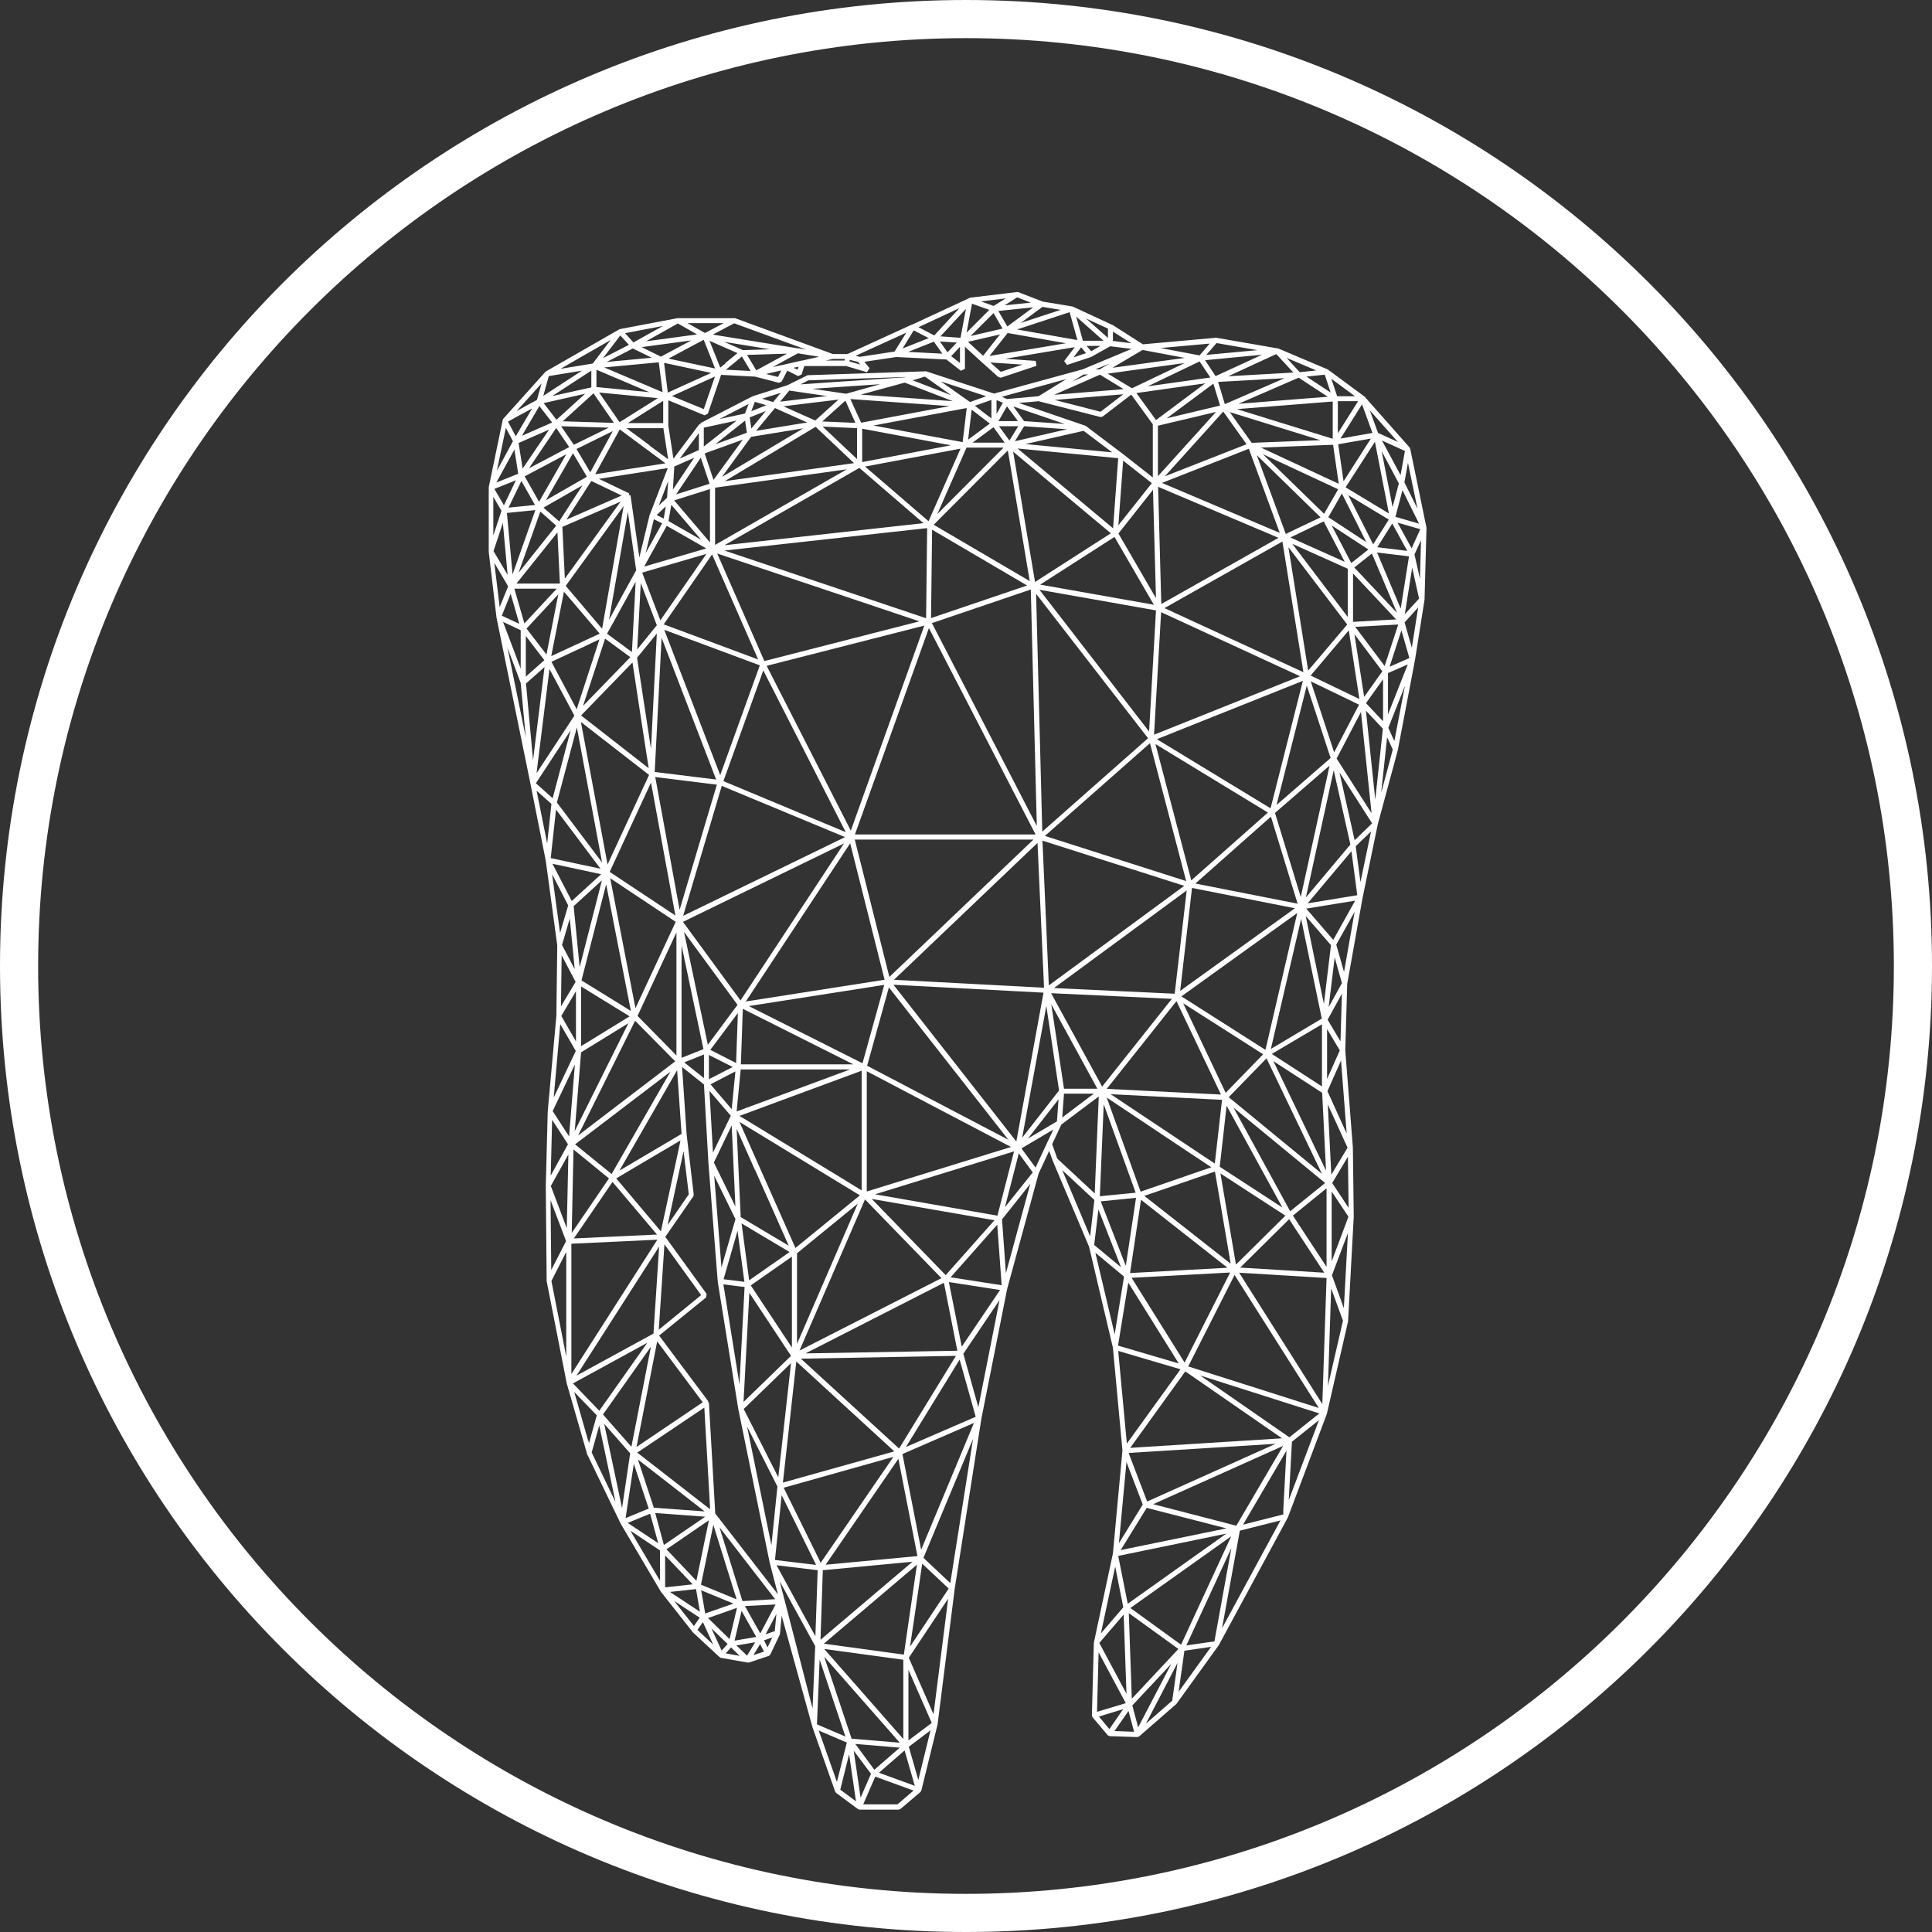 <?xml version="1.0" encoding="UTF-8"?>
<svg id="Layer_2" data-name="Layer 2" xmlns="http://www.w3.org/2000/svg" viewBox="0 0 109.42 109.42">
  <rect x="0" y="0" width="109.42" height="109.42" fill="#333333" stroke="none"/>
  <defs>
    <style>
      .cls-1 {
        fill: #fff;
      }
    </style>
  </defs>
  <g id="Layer_1-2" data-name="Layer 1">
    <path class="cls-1" d="M80.79,29.89l-.92-4.47-.03-.07-2.54-2.87-.02-.02h0s-2.06-1.52-2.06-1.52h-.03s0-.02,0-.02l-2.81-1.19h-.02s-.01,0-.01,0l-3.46-.6h-.04s-4.12.37-4.12.37l-1.74-1.11h0s-.02,0-.02,0l-2.22-1.03-1.7-.28-1.39-.54h-.07s-2.65.32-2.65.32l-.04.02h0s-3.23,1.5-3.23,1.5h-.02s-3.65,1.67-3.65,1.67h-.83s-5.54-2.03-5.54-2.03h-.05s-3.21,0-3.21,0l-3.27.62-.04.02h0s-4.15,2.38-4.15,2.38l-.03.03h0s-2.38,2.65-2.38,2.65l-.03.07-.79,3.8v.03s0,3.64,0,3.64l.44,3.72,1.93,9.45.86,4.32.65,4.79-.05,3.99-.49,5.42-.11,4.22h0s0,0,0,0l.05,5.36h0s0,.03,0,.03l1.14,5.8,1.14,3.95h0v.02s1.91,3.96,1.91,3.96l2.28,3.86,1.79,2.27h0s.01.02.01.02l1.52,1.41.07.04,1.52.27h.07s1.14-.38,1.14-.38l.08-.08h0l.54-1.14.1-1.05,1.73,6.26h0s0,.01,0,.01h0s1.3,3.69,1.3,3.69l.05.07,1.24.92.09.03h2.22l.09-.03,1.14-.97.05-.08.92-3.75.97-7.68,1.51-9.63,1.46-7.35,1.78-6.53.6-1.29.21.58h0s0,0,0,0l2.05,4.85,1.35,5.72.54,5.82-.54,5.83-1.08,5.06-.11,4.11.03.1.87,1.03.11.05,1.57.05.1-.04,2.11-1.84.02-.03h0s2.38-3.3,2.38-3.3h0s.01-.02.01-.02l3.9-7.21,2.22-5.9h0s0-.02,0-.02l1.19-5.19h0s0-.02,0-.02l.32-5.91-.05-3.91-.43-5.5.11-3.77.87-4.87.86-4.16,1.14-4.22h0s0-.01,0-.01l.97-5.09h0s0,0,0,0l.54-3.41h0s0-.02,0-.02l.11-4.06ZM75.92,58.98l-.73-1.23.81-1.47-.08,2.7ZM62.23,97.22l1.38-.42-.78,1.13-.6-.72ZM52.23,88.56l1.5,1.41-2.19,3.29.28-1.89.41-2.82ZM49.52,100.23l-1.08-1.46,2.52.21-1.44,1.25ZM43.47,93.3l-.2-.4.47-.16-.27.56h0ZM33.31,81.59l-.79-2.76.17.18,1.11,1.15-.44,1.57-.04-.14ZM31.81,54.1l.79,1.51-.83,1.39.04-2.9ZM79.83,36.23l-.28-.98.77-.85-.36,2.28-.13-.46ZM78.88,41.78l-.25-.56.94-2.38-.6,3.13-.09-.19ZM72.68,85.51v.26s-2.28.58-2.28.58l2.46-4.19-.18,3.35ZM66.34,94.23l-1.88,3.6-.33-1.24.84-.9,1.36-1.45ZM69.45,86.86l-5.58,3.97-.54-2.71,6.11-1.26ZM64.1,96.19l-.17-4.83,2.81,2.03-2.63,2.81ZM63.78,95.41l.02.52-1.54-2.88,1.38-1.61.14,3.96ZM67.08,93.49l1.51-.22-1.84,2.55.33-2.33ZM67.19,93.19l2.55-5.52-.96,5.29-1.59.23ZM66.89,93.15l-2.87-2.08,5.71-4.06-2.84,6.14ZM70.02,86.41l-4.71-1.22,7.36-3.3-2.65,4.52ZM73.17,81.65l1.53-1.22-1.71,4.53.18-3.32ZM73.02,81.4l-5.05-3.5,6.75,2.15-1.69,1.35ZM62,67.59l-2.12-1.97-.29-.82.52-1.11,1.37-1.03.75-.56-.08,1.87-.15,3.63ZM59.3,64.73h0s-.54,1.16-.54,1.16l-.11.24-.8-1.09,1.81-1.07-.36.76h0ZM46.27,97.65l.15-3.66,1.46,4.36-1.61-.69ZM47.96,98.69l-.56,2.23-1.03-2.91,1.59.68ZM43.93,90.86l-.87,1.65-.57-1.01-.3-.54.78-.04.96-.05ZM42.77,93.01l-.46.76-.6-.58,1.06-.18ZM40.1,91.64l1.64-.58-.42,1.77-1.22-1.19ZM41.21,93.11l-.34.37-.58-1.26.92.89ZM37.94,90.16l1.48-.16.22,1.28-1.7-1.12ZM39.63,91.62l-.33.47-1.12-1.42,1.45.95ZM31.19,67.18l1-1.8-.09,4.18-.9-2.38ZM32.06,70.29l-.84,1.64-.04-3.96.88,2.32ZM31.3,45.21l-.95-.85,1.97-3-1.02,3.85ZM31.23,45.53l-.24,2.24-.6-2.99.84.75ZM29.26,23.28l1.41-1.56-.26.93-.68.37-.47.26ZM58.5,17.42l-1.45,1.07-.51-.88,1.06-.11.89-.09ZM79.95,31.06l-.8-1.46,1.29.37-.49,1.08ZM80.48,30.59l-.06,2.19-.31-1.38.37-.81ZM79.73,37.63l-1.12,2.83v-2.34l1.12-.49ZM68.6,66.11l-4,1.38-1.92-5.33,4.39,2.93,1.54,1.02ZM51.93,88.62l-.74,5.09-4.53-.62,1.52-1.29,3.76-3.19ZM41.6,92.93l.4-1.7.83,1.48-1.24.21ZM42.05,90.68l-1.3-4.18,3.15,4.07-1.84.11ZM41.72,90.58l-2.02-.83.7-3.39,1.32,4.22ZM37.03,85.39l-.9-2.73,3.78,2.94-2.88-.21ZM37.74,87.75l2.41-1.65-.71,3.43-1.7-1.79ZM39.72,90.07l1.82.75-1.6.56-.23-1.32ZM38.82,84.39l-2.73-2.12,1-.67,2.8-1.88.33,5.76-1.39-1.08ZM36.05,81.95l1.17-5.98,2.58,3.45-3.75,2.53ZM36.74,65.65l1.8-1.06-.13.62-.98,4.53-2.53-3,1.84-1.09ZM38.71,65.17l.3,2.47-1.2,1.74.91-4.21ZM35.08,66.3l3.27-5.69.25,3.61-3.52,2.08ZM32.93,55.54l1.4-5.46,1.4,7.18-.25-.16-2.54-1.57ZM29.14,33.34h2.39l-1.83,1.97-.24-.83-.33-1.14ZM47.83,20.42h-1.07l.4-.09h.69s-.02.09-.02.09ZM45.23,20.76l-.06.18-.23-.11.19-.04.1-.02ZM37.82,22.23l-.21-1.68,2.67.57-2.45,1.11ZM40.49,21.33l-.63,1.84-1.8-.74,2.42-1.1ZM39.86,24.22l1.86-.4-1.86,1.47v-1.07ZM45.34,21.77l.44-.23,5.53-.19-.08.02-4.03.27-1.86.13ZM61.36,21.21h.27l-.92.41.66-.41ZM72.28,20.05l.97,1.05-3.69.21,2.73-1.26ZM78.66,29.42l-.89,1.41-1.41-2.79,2.3,1.39ZM76.21,27.6l1.66-2.58.79,4.06-2.45-1.48ZM71.67,59.46l-4.76-3.03,6.56-4.72-1.8,7.75ZM44.27,84.68l1.95,3.95-2.33-.28.38-3.67ZM42.12,79.8l2.68-2.6-.72,6.47-1.96-3.87ZM42.11,79.41l.33-6.19,2.36,3.57-2.7,2.62ZM37.56,23.96h-2l2-1.26v1.26ZM56.44,23.44v-.78l.36.15-.12.21-.24.42ZM75.23,29.29l.77-1.34,1.38,2.75-2.15-1.41ZM73.19,30.8l3.14,1.41v2.73l-3.14-4.14ZM60.26,61.66l-.72-4.78,2.61,4.78h-1.89ZM42.43,72.52l-.43-3.23,2.72,1.62-2.29,1.6ZM45.05,70.68l-3.17-7.14,6.82,4.16-3.65,2.98ZM44.85,71.18v5.14l-2.33-3.52,2.33-1.63ZM45.14,70.98l3.44-2.81-3.44,7.94v-5.13ZM48.8,67.42l-1.45-.89-5.47-3.33,6.92-2.56v6.78ZM41.72,62.95l.23-2.38h6.19l-6.42,2.38ZM33.31,36.51l.64-.3-1.29,3.96-1.43-2.69,2.09-.97ZM37.3,28.66l.54-1.41-.06.94-.27.25-.22.21ZM37.71,28.67l-.12.7-.4-.2.44-.42.09-.08ZM38.02,28.59l1.69,1.98-1.85-1.06.16-.92ZM37.04,29.41l.46.23-.93,1.68.46-1.91ZM37.76,29.78l2.24,1.28-3.52,1.03,1.28-2.31ZM53.97,22.72l-5.22-.37,2.49-.68,2.72,1.05ZM58.85,22.73l3.48.89.12-.03,1.62-1.24,1.22,1.68v3.01l-.14-.11-1.58-1.24h0s0,0,0,0l-2.08-1.57-.08-.03h0s0,0,0,0l-3.71-1.27.61-.05.54-.05ZM59.73,22.65l3.89-.32-1.29.99-2.6-.67ZM62.99,25.62l-4.91-.47,3.29-.75,1.62,1.22ZM58.86,33.4l6.61,1.17-.39,6.86-6.22-8.04ZM47.4,27.23l1.27-.73,3.63,3.13-11.27,1.25,6.37-3.65ZM58,24.14l2.43.17-2.95.68.52-.85ZM63.12,30.41l2.23,3.84-6.44-1.14,4.21-2.7ZM63.04,29.92l-5.41-4.52,5.7.55-.29,3.97ZM62.92,30.2l-4.3,2.76-1.24-7.38,5.53,4.62ZM58.38,33.39l.34,13.39-5.94-11.49,5.59-1.9ZM52.73,35.01l.06-5.01,5.38,3.16-5.45,1.85ZM52.88,29.72l4.2-4.21,1.24,7.4-5.44-3.19ZM52.44,35.01l-11.41-3.83,11.48-1.27-.06,5.1ZM43.29,37.44l-2.67-6.09,11.45,3.84-8.78,2.25ZM42.94,37.35l-5.35-1.99,2.74-3.96,2.61,5.95ZM43.03,37.69l-2.24,6.21-3.17-8.23,5.41,2.01ZM43.23,37.97l4.67,9.16-6.93-2.89,2.26-6.27ZM48.19,47.05l-4.77-9.34,8.93-2.28-4.17,11.63ZM52.61,35.57l6.04,11.69h-10.23l4.19-11.69ZM58.68,33.63l6.34,8.18-5.99,5.29-.35-13.47ZM63.34,30.22l1.96-2.48.17,6.14-2.13-3.67ZM65.23,27.37l-1.89,2.38.27-3.66.04.03,1.58,1.24ZM58,23.85l-.61-.83,2.91.99-2.3-.16ZM49.01,26.42l5.39-1.01-1.81,4.11-3.59-3.09ZM48.83,26.16v-1.88l5.03.94-5.03.95ZM48.16,22.6l5.62.4-5.01.94-.61-1.34ZM48.46,23.95l-1.89-.08,1.31-1.18.57,1.27ZM45.14,24.02l-2.32.38,1.07-1.29,1.83.82-.58.09ZM48.54,24.24v1.76l-1.95-1.84,1.95.09ZM37.4,35.13l-1.03-2.7,3.64-1.06-2.61,3.76ZM37.2,35.41l-1.11,1.37.2-3.76.91,2.39ZM37.2,35.87l-.33,6.55-.79-5.17,1.13-1.38ZM37.47,36.12l3.09,8.03-3.48-.43.39-7.6ZM40.88,44.51l6.98,2.9-9.17,4.46,2.19-7.37ZM42.08,57.14l6.25,3.14h-6.37l.11-3.14ZM48.15,47.76l1.95,7.73-7.86,1.23,5.91-8.96ZM48.4,47.55h10.13l-8.16,7.78-1.96-7.78ZM58.76,47.73l.13,2.89.24,5.32-8.5-.45,8.13-7.75ZM59.26,52.56l-.22-4.95,8.03,2.56-7.67,5.64-.14-3.25ZM59.17,47.35l5.96-5.26,2.05,7.81-8.01-2.56ZM65.76,34.67l7.87,3.63-8.27,3.31.4-6.94ZM65.95,34.44l6.68-3.77,1.19,7.4-7.87-3.63ZM65.77,34.21l-.18-6.64,6.82,2.89-6.64,3.75ZM57.64,23.85h-1.09l.48-.84.62.84ZM57.67,24.14l-.5.81-.59-.81h1.09ZM53.09,29.1l1.65-3.75h2.1l-3.74,3.75ZM49.47,24.1l5.28-.99-.23,1.93-5.05-.94ZM46.18,23.82l-1.81-.81,3.12-.38-1.31,1.18ZM42.55,24.26l-.09-.62.91-.36-.81.98ZM45.49,24.26l-4.6,2.75,1.65-2.27,2.95-.48ZM46.19,24.17l2.18,2.06-7.32,1.02,5.15-3.08ZM40.5,27.62l7.46-1.04-7.46,4.28v-3.24ZM35.22,33.77l-.73,1.34,1.07-6.12.47,3.31-.81,1.47ZM34.72,35.28l1.28-2.33-.21,3.98-1.41-1.04.34-.61ZM37.12,44.01l3.48.43-2.11,7.09-1.3-7.09-.08-.43ZM47.8,47.77l-5.86,8.89-3.26-4.45,9.12-4.44ZM41.68,60.2l-1.45-.74,1.56-2.09-.1,2.83ZM40.15,59.75l1.35.68-1.35.69v-1.38ZM48.85,60.22l-6.44-3.24,7.67-1.2-1.23,4.43ZM50.34,55.92l6.77,8.63-8-4.19,1.23-4.43ZM50.59,55.77l8.51.45-1.54,8.43-6.96-8.88ZM59.52,56.25l6.85.32-3.95,4.97-2.89-5.29ZM59.69,55.96l7.52-5.53-.68,5.85-6.84-.32ZM67.51,50.29l5.83,1.15-6.5,4.68.67-5.83ZM65.44,42.14l6.37,3.88-4.34,3.84-2.03-7.72ZM65.53,41.86l8.26-3.3-1.83,7.22-6.43-3.91ZM72.3,45.58l1.71-6.75.49,1.48.86,2.62-.68.59-2.38,2.07ZM72.97,30.99l3.33,4.38-2.21,2.61-1.12-6.99ZM73.08,30.44l1.35-.65.54-.26,1.19,2.29-3.08-1.38ZM72.82,30.24l-1.64-4.46,3.61,3.52-1.97.94ZM70.73,25.42l1.75,4.76-6.67-2.83,4.91-1.93ZM65.96,26.99l3.32-3.68,1.32,1.85-4.64,1.82ZM65.58,26.97v-2.86l3.29-.78-3.29,3.64ZM69.1,22.97l-3.02.72,2.64-1.96.38,1.24ZM68.99,21.63l3.76-.21-3.38,1.47-.38-1.25ZM65.47,23.79l-1.11-1.53,3.9-.55-2.79,2.08ZM64.11,21.99l-1.37-.83,4.36-.6-2.99,1.43ZM63.64,22.04l-3.94.32,2.6-1.14,1.34.82ZM56.27,24.2l.63.87h-1.82l1.18-.87ZM54.83,24.9l.2-1.7,1.03.79-1.23.91ZM53.87,22.38l-2.18-.84.69-.21.16.11,1.33.94ZM49.85,21.76l-1.93.54-1.91-.28,3.84-.26ZM44.7,22.12l2.13.31-2.65.32.3-.36.22-.27ZM42.76,22.76l.64.19-.85.34.2-.53ZM42.3,24.51l-1.79.65,1.69-1.34.1.69ZM42.07,24.9l-1.66,2.28-.5-1.5,2.16-.78ZM40.18,27.4l-1.89.6,1.4-2.08.5,1.49ZM40.21,27.69v3.03l-2.03-2.38,2.03-.64ZM33.61,22.27l1.16,1.68-2.9-.09,1.75-1.59ZM31.52,23.78l-.73-.95,2.35-.53-1.62,1.47ZM35.09,23.91l-1.16-1.68,3.33.32-2.17,1.36ZM37.69,26.24l-3.98.62,1.39-2.54,2.59,1.92ZM33.78,21.92v-.98l2.99,1.27-2.99-.29ZM34.46,24.23l-1.96.96-.72-1.05,2.68.08ZM34.7,24.43l-1.27,2.32-.78-1.32,2.05-1.01ZM37.82,26.51l-1.02,2.64h.01s-.02.02-.02.02l-.58,2.4-.5-3.52h-.08s0-.11,0-.11l-1.71-.82,3.9-.61ZM35.22,28.06l-3.14,1.37,1.41-2.19,1.73.83ZM34.1,35.61l-2.06-2.43,3.28-4.52-1.22,6.95ZM33.96,35.89l-2.74,1.27.72-3.65,2.02,2.37ZM34.27,36.17l1.43,1.05-2.68,2.76,1.25-3.81ZM35.82,37.52l.54,3.54.38,2.45-3.83-2.99,2.91-3ZM38.25,51.85l-3.72-2.47,2.34-5.06,1.38,7.53ZM38.27,52.21l-2.28,4.89-1.43-7.36,3.71,2.47ZM41.77,56.91l-1.68,2.26-1.35-6.39,3.03,4.13ZM40.24,61.41l1.41-.73-.21,2.14-.93-1.09-.27-.32ZM42.77,66.27l1.9,4.28-2.72-1.62-.23-5,1.04,2.34ZM40.98,72.45l.79-2.74.39,2.89-.13-.02-1.05-.13ZM48.99,67.93l4.33,4.46-8.04,4.1,3.71-8.56ZM49.36,67.9l6.96,1.21-2.76,3.11-4.2-4.33ZM49.56,67.64l7.87-2.43-.94,3.64-6.93-1.21ZM49.09,67.48v-6.81l8.17,4.29-8.17,2.52ZM59.26,56.97l.72,4.79-2.09,2.68,1.37-7.47ZM60.26,61.94h1.69l-1.79,1.35.1-1.35ZM68.8,65.9l-5.9-3.93,6.31.32-.41,3.62ZM62.68,61.67l3.95-4.97,2.52,5.29-6.46-.32ZM69.42,61.9l-2.41-5.08,4.53,2.89-2.12,2.18ZM67.7,50.04l4.28-3.79,1.51,4.93-5.79-1.14ZM75.3,43.37l-1.63,7.43-1.46-4.76,3.08-2.67ZM74.24,38.59l2.73,1.32-1.41,2.7-1.32-4.01ZM74.23,38.26l2.16-2.56.6,3.89-2.76-1.33ZM77.26,39.47l-.55-3.55,1.58,2.1-1.03,1.45ZM76.63,32.48l2.44,2.6-2.44.14v-2.73ZM75.42,29.76l2.08,1.36-.97.77-1.11-2.13ZM78,31l.85-1.35.85,1.55-1.71-.21ZM75,29.11l-3.48-3.39,4.27,1.99-.8,1.39ZM71.42,25.35l4.08-.16.32,2.21-4.4-2.05ZM70.89,25.08l-1.24-1.74,5.13,1.59-3.89.15ZM75.48,24.85l-5.43-1.68,5.43-.43v2.11ZM70.14,22.87l3.41-1.48,1.65,1.08-5.06.4ZM65,21.88l2.94-1.41.61.91-3.55.5ZM62.28,20.92h-.24l.8-.33-.56.33ZM58.81,22.44l-1.78.16-.29-.13,3.65-1-1.57.97ZM56.15,23.7l-.94-.72.94-.33v1.05ZM54.94,22.77l-1.66-1.17,2.57.84-.91.33ZM44.11,22.38l-.32.39-.63-.19,1.06-.33-.11.13ZM42.2,23.42l-1.45.31,1.65-.85-.21.54ZM39.58,25.49l-1.08.48,1.08-1.44v.96ZM39.32,25.92l-1.21,1.81.08-1.31,1.14-.5ZM36.79,25.22l-1.31-.97h2.09l.27,1.76-1.06-.78ZM39.85,19.23l.65,1.64-2.64-.56,2-1.07ZM42.02,20.19l.49.82-1.4-.07.91-.75ZM43.77,21.09l.48-.11-.19.37-.67-.17.38-.09ZM42.83,20.97l-.52-.87,2.26-.07-1.73.94ZM41.09,20.58l-.3.24-.43-1.08-.18-.44,1.59.7-.7.57ZM39.15,19.28l-1.72.92-1.09-.54,2.81-.38ZM37.52,22.21l-3.3-1.4,3.09-.29.22,1.69ZM31.28,22.43l2.21-1.44v.95l-2.21.49ZM30.55,23l.72.93-1.71.75.99-1.69ZM32.24,25.32l-2.28,1.2,1.54-2.28.74,1.08ZM33.24,27l-2.32,1.33,1.53-2.66.79,1.33ZM33,27.47l-1.33,2.06-.89-.78,2.22-1.27ZM35.15,28.41l-3.16,4.36-.14-2.93,3.3-1.43ZM30.95,37.07l-1.13-1.47,1.8-1.94-.67,3.41ZM29.78,36.02l1.05,1.37-1.05.93v-2.31ZM30.84,37.78l-.65,5.27-.4-4.34,1.05-.93ZM30.44,43.36l.68-5.47,1.41,2.64-2.14,3.26.05-.43ZM36.76,43.89l-2.35,5.07-1.51-8.07,3.86,3ZM36.11,57.53l2.2-4.72v6.97s-.27-.28-.27-.28l-1.94-1.97ZM38.6,53.54l1.24,5.88-1.24.49v-6.37ZM39.87,59.72v1.34l-1.12-.89,1.12-.45ZM40.83,62.54l.56.65-1.01,2.09-.2-3.5.65.76ZM41.44,63.75l.21,4.58-1.22-2.49,1.01-2.1ZM41.66,69.03l-.25.85-.55,1.9-.41-5.19,1.2,2.45ZM42.06,72.88h.11s-.29,5.52-.29,5.52l-.91-5.66,1.1.14ZM44.03,84.19l-.34,3.33-1.38-6.73,1.72,3.4ZM43.99,88.65l2.32.28-.13,3.74-.54-.98-1.66-3.04ZM51.16,98.49l-4.48-5.1,4.48.61v4.48ZM46.47,92.87l.13-3.94,5.08-.48-5.21,4.42ZM44.38,84.26l6.22-1.75-4.12,6-2.1-4.26ZM44.34,83.97l.76-6.86,5.55,5.09-6.32,1.77ZM45.36,76.95l8.78-.16-3.22,5.25-5.56-5.09ZM45.62,76.65l7.84-4,.76,3.85-8.61.15ZM56.48,69.37l.25,3.42-2.89-.45,2.63-2.97ZM56.91,68.39l.79-3.07.79,1.08-1.59,1.99ZM58.35,67.05l-1.38,5.06-.22-3.05,1.6-2.01ZM59.95,62.26l-.09,1.25-1.64.97,1.73-2.22ZM69.47,62.62l3.16,5.77-3.55-2.31.39-3.46ZM73.07,68.6l-3.21-5.87,5.19,4.27-1.98,1.6ZM72.8,68.85l-2.8,2.77-.88-5.16,3.68,2.39ZM73.01,69.05l1.99,3.03-4.76-.29,2.77-2.74ZM73.22,68.85l1.91-1.55v4.45l-1.91-2.91ZM69.59,62.14l2.14-2.2,3.14,6.54-5.28-4.34ZM74.88,61.88l.08,1.58.14,2.84-2.98-6.2,2.76,1.79ZM74.87,61.53l-2.84-1.84,2.84-1.68v3.52ZM71.98,59.39l1.71-7.35,1.17,5.65-2.87,1.71ZM75.54,43.64l.94,4.19-2.52,3,1.57-7.18ZM77.08,40.33l.6,5.73-1.98-3.1,1.38-2.64ZM77.36,40.25l.96,1.02-.43,4.02-.53-5.04ZM77.36,39.83l.97-1.36v2.38l-.97-1.03ZM76.76,35.5l2.43-.13-.77,2.35-1.66-2.21ZM76.7,32.14l1-.79,1.42,3.36-2.42-2.57ZM77.98,31.29l1.82.22-.47,2.96-1.34-3.18ZM79.03,29.27l.4-1.51.94,1.9-1.34-.39ZM79.32,26.91l-1.05-1.96,1.3.59-.25,1.38ZM79.23,27.36l-.36,1.36-.62-3.17.97,1.82ZM76.09,27.24l-.3-2.08,1.85-.32-1.54,2.41ZM75.92,24.84l1.22-1.94.59,1.62-1.82.32ZM75.77,24.54v-1.82h1.15l-1.15,1.82ZM75.73,22.44l-.33-.99,1.34.99h-1.01ZM73.98,21.33l1.05-.11.33,1.01-1.38-.91ZM68.85,21.31l-.6-.91,3.23-.31-2.63,1.21ZM63,20.83l1.71-1.01,2.39.45-4.1.56ZM61.27,20.93l-4.97,1.36-3.85-1.26h0s-.04,0-.04,0h0s-6.67.22-6.67.22l-1.15.57-1.96.62v.03s-.02-.02-.02-.02l-2.95,1.52.02.07-.07-.02-1.47,1.96-.29-1.88v-1.43l2.05.85.19-.09.75-2.2,1.92.1,1.35.35.16-.07.32-.62.61.31.2-.09.15-.48h2.37l1.18.35.15-.23-.3-.36,1.81-.27,2.84.14.82.64.23-.11v-1.25l.94.86h0s0,0,0,0l.96.86.14.03,2.01-.67-.04-.28-1.73-.12,3.94-.66-.6.79.16.22,1.36-.45h0s.02-.01.02-.01l1.07-.6,1.21.15-2.85,1.19ZM48.73,20.65l-.62-.18.02-.09.47.12.13.16ZM61.54,19.59h.79l-.53.3-.16-.18-.1-.12ZM61.51,20l-.71.24.43-.57.28.33ZM57.07,18.86l3.3.58-4.33.72,1.03-1.3ZM56.19,19.5l-.51.65-.86-.79,1.82-.42-.45.56ZM53.67,19.96l-.44-.62.96.06-.53.56ZM54.37,19.64v.92l-.5-.39.5-.53ZM52.89,19.35l.48.68-1.94-.1,1.46-.58ZM56.1,20.53l1.81.12-1.23.41-.59-.53ZM62.74,19.13l-1.23-1.09,1.24.57v.51ZM62.5,19.3h-1.17l-.38-1.37,1.55,1.37ZM61.02,19.26l-3.42-.6,2.98-.98.44,1.58ZM56.9,17.29l.71-.45.77.3-1.48.15ZM56.27,17.73l.51.88-1.81.42,1.3-1.3ZM54.74,18.85l.31-1.65.98.35-1.29,1.29ZM54.71,17.48l-.1.53-.21,1.12-1.14-.08.64-.69.82-.88ZM51.11,19.75l.64-1.04.85.44-1.49.59ZM50.67,19.91l-1.98.3-.23-.06,2.87-1.31-.66,1.06ZM46.37,20.21l-.93.21h-.03s-.92.21-.92.21l-.73.16.4-.22,1.03-.56.37.06.81.13ZM45.19,19.73h0l-4.82-.78,1.21-.64,4.08,1.49-.47-.08ZM43.65,19.78l-1.57.05-1.07-.47,2.64.43ZM36.59,19.33l1.8-1.01,1.09.62-2.89.39ZM35.85,19.74l1.06.52-2.55.24,1.49-.77ZM34.14,20.3l.99-1.3.49.53-1.48.76ZM33.56,20.59l-1.82.3,2.84-1.63-1.01,1.33ZM32.98,20.98l-2.21,1.44.31-1.12,1.9-.31ZM31.1,24.33l-1.5,2.21-.23-1.45,1.73-.76ZM29.22,27.2l-.68,1.42-.54-.93,1.22-.49ZM29.23,27.86l.3-.62.77,1.36-1.5.15.43-.89ZM29.71,26.98l2.36-1.25-1.54,2.69-.82-1.45ZM30.6,28.97l.9.8-2.13,2.67,1.23-3.46ZM31.57,30.14l.14,2.91h-2.46l2.33-2.91ZM29.49,38.68l.29,3.09-1.04-5.09.75,2ZM32.67,41.19l1.43,7.66-2.56-3.4,1.13-4.25ZM32.83,54.78l-.34-3.46,1.6-1.46-1.26,4.92ZM32.91,55.87l2.75,1.69-2.75,1.69v-3.38ZM37.6,59.46l.64.65-5.5,4.2,3.23-6.5,1.63,1.65ZM37.98,60.68l-3.34,5.81-2.07-1.68,5.41-4.12ZM32.48,65.1l2.01,1.64-2.11,3.09.1-4.72ZM32.17,64.8l-.98,1.78.08-3.16.31.48.59.91ZM34.69,66.94l2.52,2.98-4.71.22,2.19-3.2ZM32.36,70.44l4.87-.23-4.87,7.61v-7.38ZM37.33,70.61l-.32,4.92-4.36,2.38,4.68-7.31ZM37.63,70.47l2.08,2.88-2.4,1.96.32-4.83ZM33.94,79.9l-1.49-1.55,4.21-2.3-2.72,3.85ZM36.87,76.25l-1.11,5.69-1.61-1.83,2.73-3.86ZM35.69,82.31l-.46,3.1-1.01-4.77,1.47,1.67ZM35.89,82.88l.85,2.56-1.31.54.47-3.1ZM36.82,85.73l.46,1.67-1.73-1.15,1.27-.52ZM37.11,85.69l2.83.21-2.34,1.6-.49-1.8ZM37.67,88.09l1.56,1.64-1.56.17v-1.81ZM40.51,85.73l-.36-6.29-.04-.02v-.06s-2.78-3.72-2.78-3.72l2.66-2.16.03-.2-2.34-3.23,1.59-2.3.02-.1-.4-3.38-.26-3.84,1.24.99.25,4.42h0s0,0,0,0l.53,6.74h.01s-.01.01-.01.01l1.16,7.19h.02s0,0,0,0h-.02s1.78,8.71,1.78,8.71h.02s-.02,0-.02,0l.47,1.81-3.55-4.58ZM44.16,89.56l2.01,3.67-.15,3.53-1.86-7.2ZM48.23,98.47l-1.55-4.64,4.28,4.87-2.73-.23ZM46.76,88.62l4.12-6,1.08,5.51-5.2.49ZM54.35,77l.91,3.24-3.95,1.71,3.04-4.95ZM56.61,73.63l-1.2,6.07-.85-3.03,2.05-3.04ZM54.47,76.27l-.73-3.66,2.9.45-1.86,2.75-.31.46ZM62.51,62.54l1.81,5.01-2.03.2.22-5.21ZM64.62,67.95l4.9,3.85-5.52.3.62-4.14ZM64.81,67.73l4-1.38.89,5.22-4.89-3.84ZM67.3,77.38l2.62-5.17,4.77,7.53-7.39-2.35ZM70.18,72.08l4.95.3-.24,7.14-4.71-7.44ZM75.4,72.99l.66,1.81-.85,3.69.18-5.5ZM75.42,67.48l.95,1.43-.95,2.53v-3.96ZM73.95,51.88l1.43,1.65-.4,3.33-1.03-4.98ZM74.06,51.16l2.48-2.95.33,2.49-2.8.46ZM76.72,47.58l-.86-3.84,1.85,2.89-.98.95ZM79.82,37.27l-1.12.49.67-2.06.32,1.11.13.46ZM79.56,34.8l.42-2.65.39,1.75-.82.9ZM79.54,27.32l.2-1.11.54,2.6-.74-1.49ZM78.05,24.53l-.47-1.29,1.59,1.79-1.12-.51ZM74.55,20.98l-.94.1-.56-.61-.18-.2.26.11,1.42.6ZM71.22,19.83l-2.9.27.58-.67,2.31.4ZM67.94,20.13l-2.21-.42,2.78-.25-.57.67ZM63.03,19.31v-.53s1.04.66,1.04.66l-1.04-.13ZM57.81,18.29l1.23-.91,1.03.17-2.26.74ZM56.28,17.33l-.72-.26,1.4-.17-.69.43ZM54.34,17.45l-1.43,1.55-.89-.47,2.32-1.08ZM39.93,18.86l-.99-.56h2.05l-1.06.56ZM35.88,19.4l-.48-.53,2.15-.41-1.67.93ZM29.48,23.49l.66-.36-.93,1.58-.44-.83.7-.39ZM29.13,25.44l.22,1.39-1.24.5,1.03-1.88ZM27.94,28.14l.46.79-.46,1.4v-2.19ZM28.48,29.62l.27,2.94-.8-1.35.53-1.59ZM28.71,29.05l1.61-.16-1.29,3.64-.32-3.47ZM29.01,33.93l.4,1.4-.99-.46.5-1.24.09.3ZM29.49,35.69v2.18l-1-2.65,1,.47ZM31.49,45.85l2.52,3.35-2.82-.6.3-2.75ZM34.05,49.51l-1.67,1.52-1.09-2.11,2.75.59ZM32.27,52.02l.28,2.87-.72-1.37.44-1.5ZM32.62,56.14v2.84l-.83-1.44.83-1.4ZM32.91,59.6l2.68-1.65-3.04,6.11.36-4.47ZM32.23,64.36l-.81-1.25-.12-.18,1.26-2.65-.33,4.08ZM32.07,70.9v5.93l-.84-4.28.84-1.65ZM33.94,80.73l.92,4.34-1.35-2.81.43-1.53ZM37.38,87.8v1.73l-1.68-2.84,1.68,1.12ZM39.81,91.87l.58,1.27-.89-.83.31-.44ZM41.41,93.31l.48.47-.79-.14.3-.33ZM43.05,93.11l.22.43-.6.2.38-.63ZM43.36,92.56l.61-1.15-.09.97-.52.18ZM48.09,99.35l.39,2.67-.89-.66.5-2.01ZM48.35,99.15l.98,1.31-.59,1.35-.39-2.67ZM51.23,99.13l.58,2.01-2.03-.74,1.46-1.27ZM51.45,94.57l1.32,3.01-1.32.99v-4.01ZM52.17,87.77l-1.06-5.42,4.05-1.76-2.99,7.18ZM61.98,67.97l-.24,2.05-1.58-3.75,1.83,1.7ZM62.21,68.5l1.28,3.27-1.52-1.26.24-2.01ZM62.34,68.04l2-.2-.58,3.85-1.42-3.65ZM63.9,72.64l2.86,4.58-3.44-1.01.58-3.56ZM64.08,72.37l5.59-.3-2.58,5.1-3-4.8ZM67.13,77.67l5.48,3.79-8.6.54,3.12-4.33ZM68.24,82.02l4.01-.25-7.28,3.27-1.05-2.75,4.32-.27ZM64.95,85.4l4.51,1.16-5.99,1.23,1.48-2.4ZM63.62,91.03l-1.27,1.48.81-3.79.46,2.32ZM63.76,96.46l-1.63.49.09-3.37,1.54,2.88ZM63.91,96.89l.32,1.19-1.11-.04.8-1.15ZM66.69,94.18l-.3,2.14-1.49,1.3,1.79-3.44ZM70.22,86.69l2.3-.58-3.31,6.11,1.01-5.53ZM75.43,72.24l.91-2.41-.23,4.26-.67-1.85ZM75.45,67l.89-1.49.04,2.9-.93-1.41ZM75.2,62.55l1.12,2.45-.92,1.53-.2-3.98ZM75.16,58.28l.72,1.21-.72,1.62v-2.83ZM75.25,57.04l.34-2.82.41,1.46-.75,1.36ZM75.51,53.23l-1.53-1.77,2.77-.45-1.24,2.22ZM76.79,47.92l.86-.83-.6,2.87-.27-2.04ZM78.23,44.84l.33-3.08.07.14.25.55-.31,1.17-.33,1.22ZM28.65,24.23l.4.76-.91,1.68.51-2.44ZM28.01,31.9l.77,1.31-.48,1.17-.3-2.47ZM31.28,49.53l.9,1.75-.46,1.56-.45-3.31ZM31.73,58l.88,1.52-1.25,2.64.37-4.15ZM50.83,102.19h-1.94l.68-1.57,2.17.79-.91.78ZM52.01,100.81l-.54-1.88,1.23-.93-.69,2.81ZM52.87,97.09l-1.4-3.2,2.23-3.35-.83,6.55ZM53.82,89.66l-1.52-1.43,2.81-6.74-1.29,8.17ZM62.05,70.96l1.61,1.34-.53,3.27-1.09-4.61ZM63.33,76.51l3.53,1.04-3.04,4.21-.49-5.25ZM63.79,82.78l.93,2.43-1.35,2.19.43-4.62ZM76.27,64.2l-1.09-2.4.77-1.74.32,4.14ZM76.12,55.05l-.44-1.55,1.04-1.86-.6,3.41Z"/>
    <path class="cls-1" d="M54.71,2.16c28.98,0,52.55,23.57,52.55,52.55s-23.57,52.55-52.55,52.55S2.16,83.68,2.16,54.71,25.73,2.16,54.71,2.16M54.71,0C24.49,0,0,24.49,0,54.71s24.49,54.71,54.71,54.71,54.71-24.49,54.71-54.71S84.92,0,54.71,0h0Z"/>
  </g>
</svg>